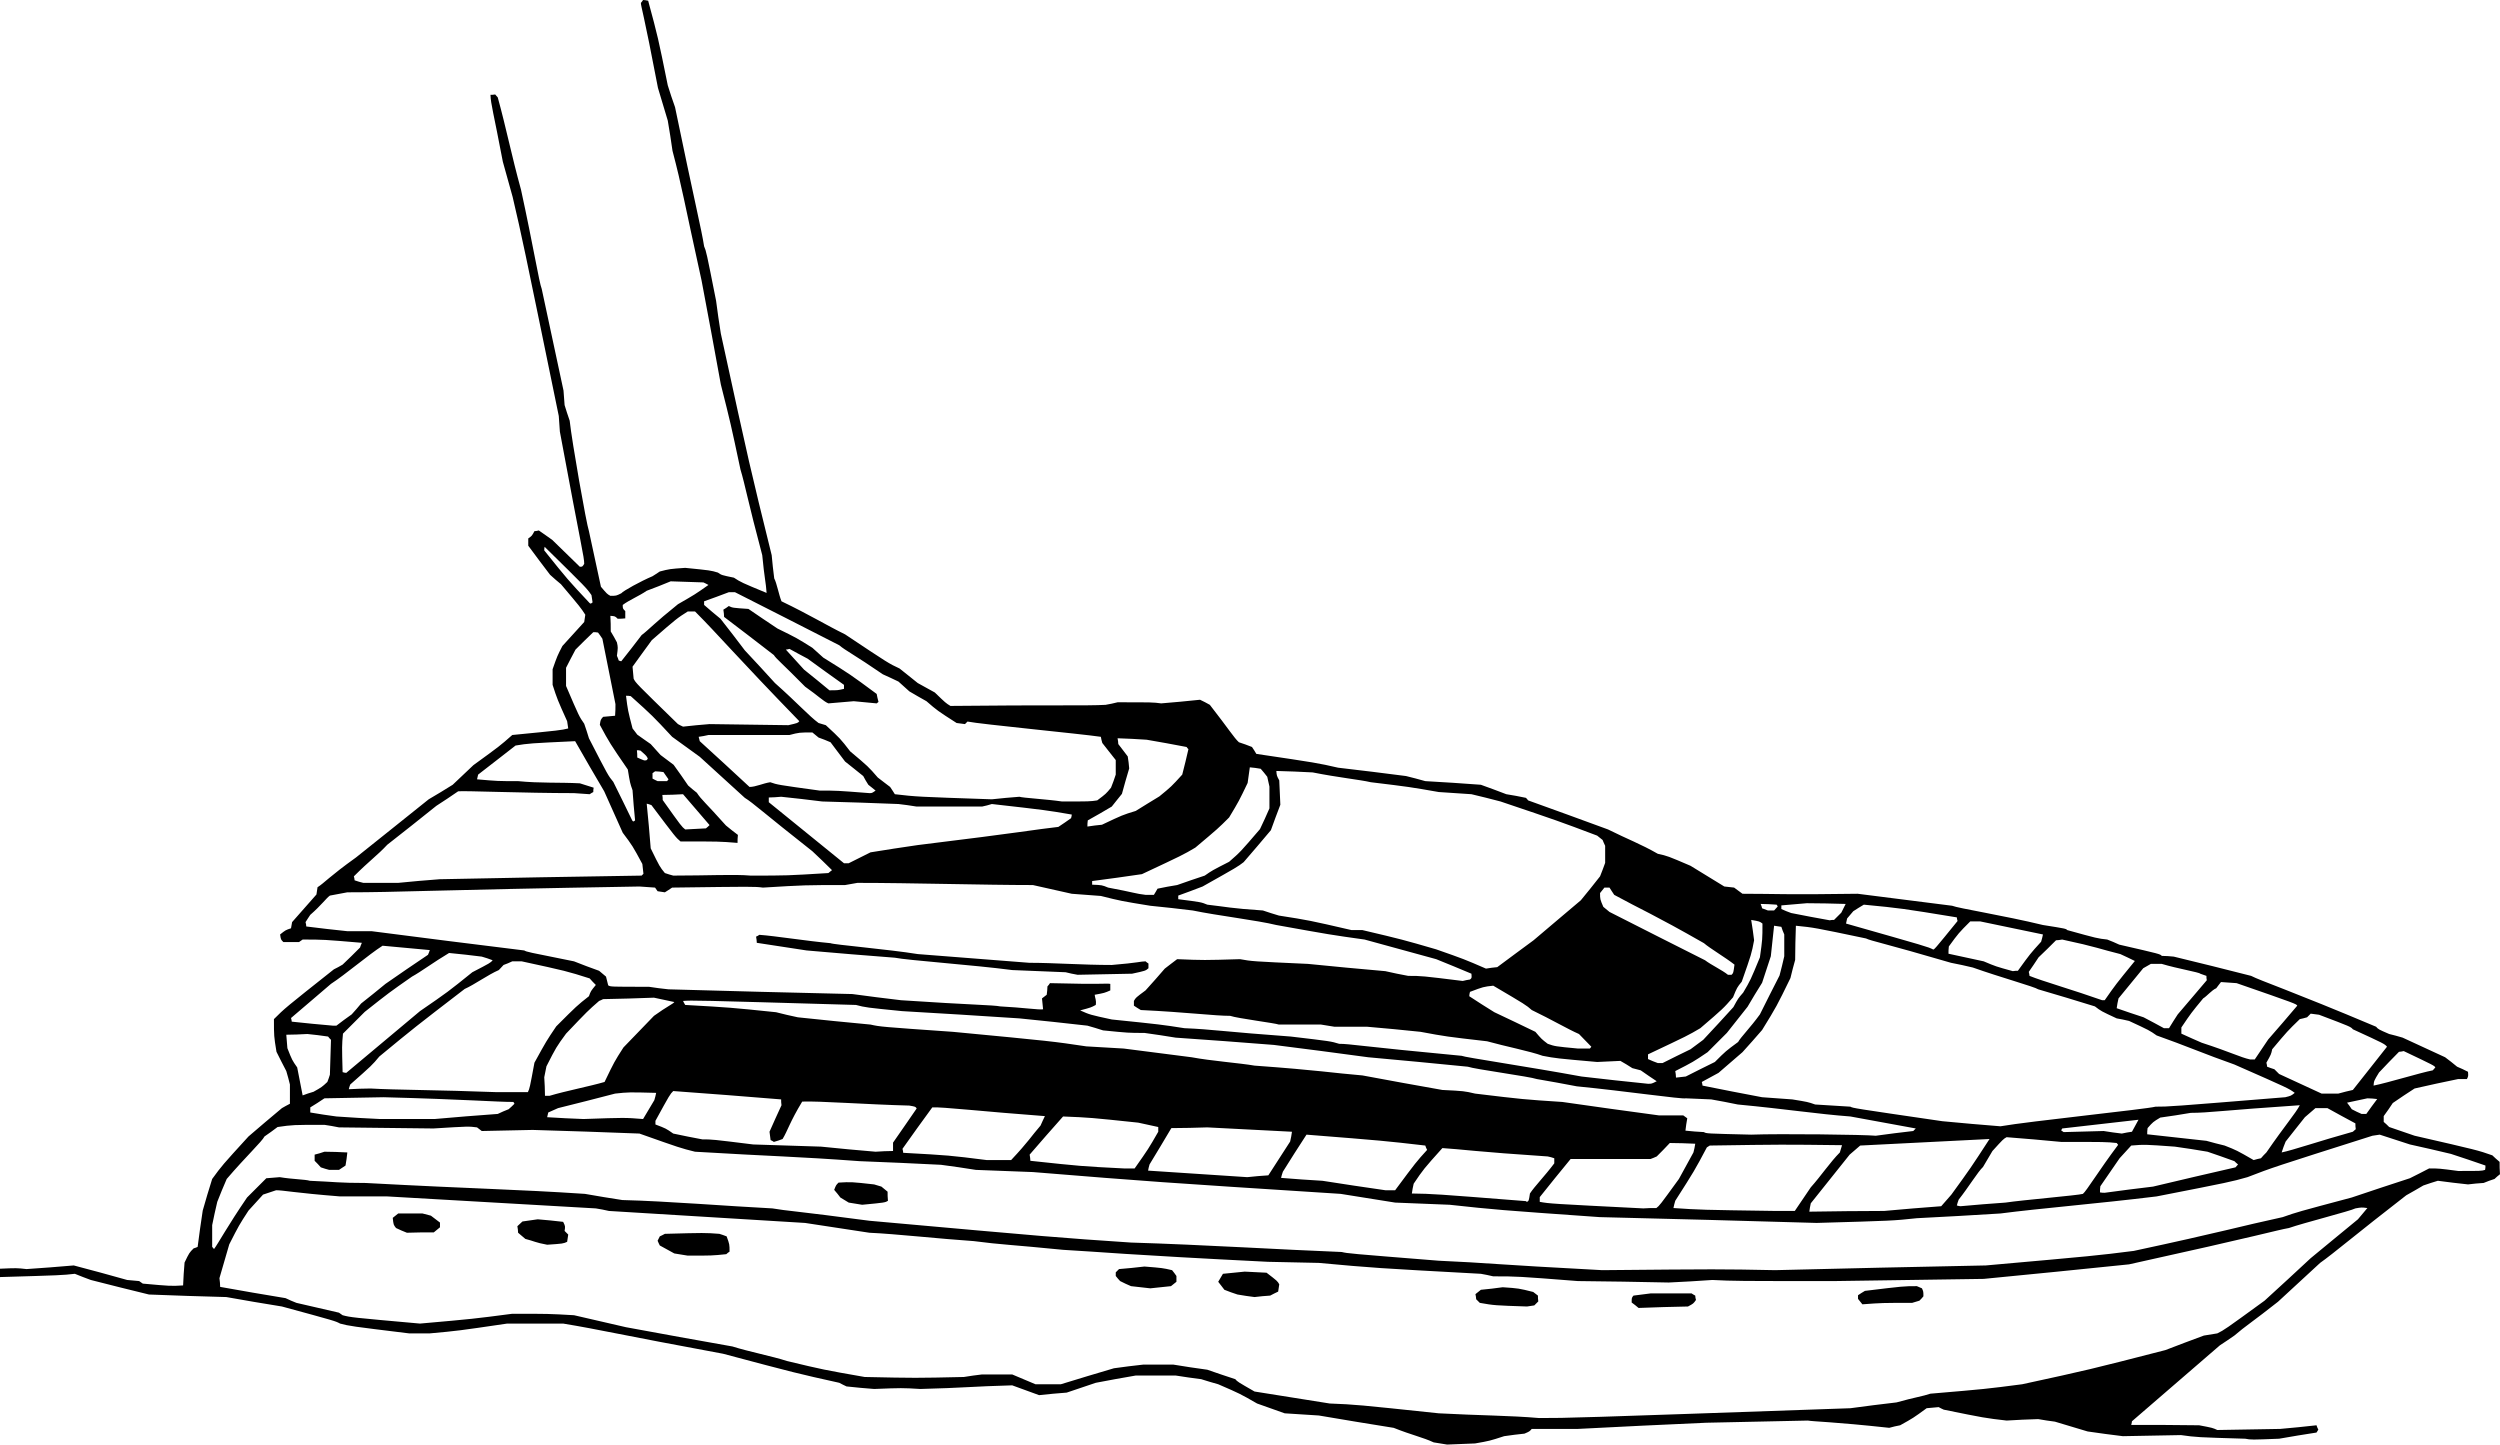 <?xml version="1.0" encoding="utf-8"?>
<!-- Generator: Adobe Illustrator 21.1.0, SVG Export Plug-In . SVG Version: 6.00 Build 0)  -->
<svg version="1.1" id="Mo" xmlns="http://www.w3.org/2000/svg" xmlns:xlink="http://www.w3.org/1999/xlink" x="0px" y="0px"
	 viewBox="0 0 495.432 286.272" enable-background="new 0 0 495.432 286.272" xml:space="preserve">
<g>
	<path fill-rule="evenodd" clip-rule="evenodd" d="M286.776,286.272c-0.864-0.144-1.728-0.288-2.664-0.432
		c-2.16-1.008-4.32-1.44-7.92-2.88c-4.896-0.792-9.864-1.584-14.832-2.448c-2.232-0.144-4.464-0.288-6.768-0.432
		c-1.8-0.648-3.6-1.296-5.472-1.944c-3.384-1.944-3.384-1.944-7.704-3.816c-1.08-0.288-2.232-0.648-3.384-1.008
		c-1.656-0.216-3.312-0.432-5.04-0.72c-2.592,0-5.256,0-7.92,0c-2.592,0.432-5.256,0.936-7.92,1.44
		c-1.872,0.648-3.816,1.296-5.76,1.944c-1.8,0.144-3.6,0.288-5.472,0.504c-1.728-0.648-3.528-1.296-5.328-1.944
		c-7.92,0.216-9.576,0.504-18.216,0.72c-3.6-0.216-3.6-0.216-9.144,0c-1.8-0.144-3.6-0.288-5.472-0.504
		c-0.432-0.216-0.936-0.432-1.44-0.72c-8.424-1.872-8.424-1.872-23.04-5.76c-20.664-3.816-24.264-4.752-31.68-5.976
		c-3.672,0-7.344,0-11.088,0c-9.792,1.44-9.792,1.44-15.336,1.944c-1.368,0-2.736,0-4.104,0c-11.736-1.44-11.736-1.44-13.68-1.944
		c-0.936-0.504-0.936-0.504-11.52-3.384c-3.672-0.576-7.344-1.224-11.016-1.872c-5.112-0.144-10.224-0.288-15.336-0.504
		c-3.816-0.936-7.632-1.872-11.52-2.88c-1.008-0.36-2.088-0.792-3.168-1.224C12.24,252.72,12.24,252.72,0,253.08
		c0-0.504,0-1.08,0-1.656c3.312-0.144,3.312-0.144,5.256,0.072c3.096-0.216,6.192-0.432,9.36-0.72
		c3.528,0.936,7.056,1.872,10.584,2.88c0.792,0.072,1.584,0.144,2.376,0.216c0.216,0.144,0.432,0.288,0.72,0.504
		c5.544,0.504,5.544,0.504,7.992,0.36c0.072-1.512,0.144-3.024,0.288-4.536c0.936-1.944,0.936-1.944,1.8-2.808
		c0.216-0.072,0.504-0.144,0.792-0.288c0.288-2.376,0.648-4.752,1.008-7.2c0.576-2.088,1.224-4.176,1.872-6.264
		c1.944-2.664,1.944-2.664,7.2-8.424c2.16-1.872,4.392-3.744,6.624-5.616c0.504-0.288,1.008-0.576,1.584-0.864
		c0-1.224,0-2.52,0-3.816c-0.216-0.864-0.432-1.728-0.72-2.664c-0.648-1.224-1.296-2.52-1.944-3.816
		c-0.504-3.096-0.504-3.096-0.504-6.48c2.16-2.16,2.16-2.16,11.88-9.864c0.576-0.288,1.152-0.576,1.728-0.936
		c1.152-1.08,2.304-2.232,3.456-3.384c0.072-0.288,0.216-0.576,0.36-0.936c-7.632-0.648-7.632-0.648-11.736-0.648
		c-0.216,0.144-0.432,0.288-0.72,0.504c-1.008,0-2.016,0-3.096,0c-0.504-0.504-0.504-0.504-0.648-1.512
		c1.08-0.864,1.08-0.864,2.16-1.224c0.072-0.36,0.144-0.792,0.216-1.224c1.584-1.8,3.168-3.6,4.824-5.472
		c0.072-0.432,0.144-0.936,0.216-1.44c1.368-0.864,2.304-2.088,7.632-5.904c4.752-3.816,9.576-7.632,14.4-11.52
		c1.584-0.936,3.168-1.872,4.752-2.88c1.368-1.296,2.736-2.592,4.104-3.888c5.256-3.816,5.256-3.816,7.704-5.976
		c9.576-0.936,9.576-0.936,11.088-1.296c-0.072-0.432-0.144-0.936-0.216-1.44c-1.944-4.32-1.944-4.32-2.88-7.2
		c0-1.008,0-2.016,0-3.096c0.936-2.664,0.936-2.664,1.944-4.608c1.44-1.584,2.88-3.168,4.32-4.752
		c0.072-0.432,0.144-0.936,0.216-1.44c-0.936-1.44-0.936-1.44-4.824-6.048c-0.72-0.576-1.44-1.224-2.16-1.872
		c-1.44-1.872-2.88-3.816-4.32-5.76c0-0.432,0-0.936,0-1.44c0.72-0.504,0.72-0.504,1.224-1.44c0.288,0,0.576-0.072,0.864-0.144
		c0.864,0.576,1.728,1.224,2.664,1.872c1.8,1.728,3.6,3.528,5.472,5.328c0.504,0,0.504,0,0.864-0.576
		c0-1.44-0.504-2.88-4.824-26.208c-0.072-1.008-0.144-2.016-0.216-3.096c-7.2-35.064-7.2-35.064-9.144-43.416
		c-0.648-2.304-1.296-4.608-1.944-6.984c-1.872-9.864-2.376-11.304-2.448-13.248c0.288,0,0.576,0,0.936-0.072
		c0.144,0.144,0.288,0.36,0.504,0.576c1.728,6.264,2.736,11.52,4.608,18.288c2.448,11.232,3.6,18.432,4.104,19.656
		c1.44,6.696,2.88,13.392,4.32,20.16c0.072,0.936,0.144,1.872,0.216,2.88c0.288,1.008,0.648,2.016,1.008,3.096
		c0.432,4.104,3.312,20.448,3.816,21.888c0.792,3.672,1.584,7.344,2.376,11.016c1.224,1.44,1.224,1.44,1.872,1.8
		c1.152,0,1.152,0,2.16-0.504c0.432-0.504,3.816-2.376,6.192-3.384c0.432-0.288,0.936-0.576,1.44-0.936
		c1.944-0.504,1.944-0.504,5.04-0.72c5.04,0.504,5.04,0.504,6.48,0.936c0.72,0.504,0.72,0.504,3.168,1.008
		c1.44,0.936,1.44,0.936,6.48,3.024c-0.144-2.16-0.432-2.88-0.864-7.488c-2.88-10.8-3.384-13.896-4.32-16.992
		c-1.944-9.144-1.944-9.144-3.888-16.848c-1.224-6.84-2.52-13.68-3.816-20.592c-3.6-16.344-3.816-18.288-5.76-25.704
		c-0.288-1.944-0.576-3.96-0.936-5.976c-0.648-2.16-1.296-4.32-1.944-6.48c-2.88-15.12-3.384-16.128-3.384-16.848
		c0.144-0.144,0.288-0.36,0.432-0.576c0.288,0,0.648,0.072,1.008,0.144c1.944,7.2,1.944,7.2,3.888,16.776
		c0.432,1.44,0.936,2.88,1.44,4.32c3.816,18.504,5.256,24.264,5.76,27.576c0.432,1.008,0.432,1.008,2.376,10.8
		c0.288,2.16,0.576,4.32,0.936,6.48c5.76,26.424,5.76,26.424,10.08,43.92c0.144,1.512,0.288,3.024,0.504,4.608
		c0.504,0.936,0.936,3.312,1.44,4.536c5.688,2.736,8.784,4.68,12.6,6.552c8.64,5.76,8.64,5.76,10.8,6.768
		c1.152,0.936,2.376,1.872,3.6,2.88c1.08,0.576,2.232,1.224,3.384,1.872c2.16,2.088,2.16,2.088,3.096,2.664
		c19.44-0.216,27.144,0,30.744-0.216c0.792-0.144,1.584-0.288,2.376-0.504c6.984,0,6.984,0,8.64,0.216
		c2.52-0.216,5.112-0.432,7.704-0.72c0.648,0.288,1.296,0.648,1.944,1.008c3.816,4.896,4.752,6.48,5.76,7.416
		c0.864,0.288,1.728,0.576,2.592,0.936c0.288,0.432,0.576,0.864,0.864,1.368c12.096,1.8,12.096,1.8,16.2,2.736
		c4.464,0.504,8.928,1.08,13.464,1.656c1.224,0.288,2.52,0.648,3.816,1.008c3.672,0.216,7.344,0.432,11.016,0.72
		c1.656,0.576,3.312,1.224,5.04,1.872c1.296,0.216,2.592,0.432,3.888,0.72c0.144,0.144,0.288,0.288,0.432,0.504
		c5.256,1.872,10.512,3.816,15.84,5.76c3.888,1.944,6.48,2.88,9.864,4.824c1.944,0.432,1.944,0.432,6.48,2.376
		c2.232,1.368,4.464,2.736,6.696,4.104c0.648,0.072,1.296,0.144,1.944,0.216c0.504,0.36,1.08,0.792,1.656,1.224
		c6.48,0,8.424,0.216,22.824,0c6.192,0.792,12.456,1.584,18.72,2.376c1.224,0.504,10.296,1.944,18,3.816
		c4.536,0.72,4.536,0.72,4.824,1.008c5.976,1.656,5.976,1.656,7.92,1.872c0.792,0.288,1.584,0.648,2.376,1.008
		c8.136,1.872,8.136,1.872,8.424,2.232c0.792,0,1.584,0.072,2.376,0.144c5.112,1.224,10.224,2.52,15.336,3.816
		c1.944,1.008,7.704,2.88,24.768,10.08c0.432,0.504,0.432,0.504,2.592,1.44c0.864,0.216,1.728,0.432,2.664,0.72
		c2.808,1.296,5.616,2.592,8.424,3.888c0.792,0.576,1.584,1.224,2.376,1.872c0.72,0.288,1.44,0.648,2.16,1.008
		c0.072,0.864,0.072,0.864-0.216,1.44c-0.576,0-1.152,0-1.728,0c-2.88,0.576-5.76,1.224-8.64,1.872
		c-1.44,0.936-2.88,1.872-4.32,2.88c-0.576,0.864-1.152,1.728-1.8,2.592c0,0.36,0,0.72,0,1.152c0.36,0.288,0.72,0.648,1.08,1.008
		c1.656,0.576,3.312,1.152,5.04,1.728c12.528,2.88,12.528,2.88,15.408,3.888c0.432,0.432,0.936,0.864,1.44,1.296
		c0,0.792,0,1.584,0.072,2.448c-0.36,0.288-0.72,0.576-1.08,0.936c-0.72,0.216-1.44,0.504-2.16,0.792
		c-1.008,0.072-2.016,0.144-3.096,0.288c-1.944-0.216-3.96-0.432-5.976-0.72c-0.936,0.288-1.872,0.576-2.88,0.936
		c-1.08,0.648-2.232,1.296-3.384,1.944c-9.864,7.632-14.4,11.52-17.064,13.392c-2.736,2.52-5.544,5.112-8.352,7.704
		c-4.824,3.816-6.48,4.824-8.64,6.696c-0.936,0.648-1.872,1.296-2.88,1.944c-5.76,4.968-11.592,10.008-17.424,15.048
		c0,0.216-0.072,0.432-0.144,0.72c4.464,0,8.928,0,13.464,0.072c2.664,0.504,2.664,0.504,3.6,0.936
		c4.104-0.072,8.28-0.144,12.456-0.216c2.376-0.216,4.752-0.432,7.2-0.72c0.072,0.288,0.216,0.576,0.36,0.864
		c-0.072,0.144-0.216,0.36-0.36,0.576c-2.448,0.36-4.896,0.792-7.416,1.224c-5.544,0.216-5.544,0.216-6.696,0
		c-9.648-0.288-9.648-0.288-12.744-0.72c-3.816,0.072-7.632,0.144-11.52,0.216c-2.304-0.288-4.608-0.576-6.984-0.936
		c-2.16-0.648-4.32-1.296-6.48-1.944c-1.08-0.144-2.16-0.288-3.312-0.504c-2.088,0.072-4.176,0.144-6.264,0.288
		c-4.32-0.504-4.32-0.504-12.456-2.16c-0.288-0.144-0.648-0.288-1.008-0.504c-0.792,0.072-1.584,0.144-2.376,0.216
		c-2.664,1.944-2.664,1.944-5.256,3.384c-0.72,0.144-1.44,0.288-2.16,0.504c-11.304-1.224-14.904-1.224-16.128-1.44
		c-6.696,0.144-13.392,0.288-20.16,0.432c-8.424,0.36-16.92,0.792-25.416,1.224c-3.024,0-6.048,0-9.144,0
		c-0.432,0.504-0.432,0.504-1.44,0.936c-1.296,0.144-2.664,0.288-4.032,0.504c-2.88,0.936-2.88,0.936-5.76,1.44
		C290.52,286.128,288.648,286.2,286.776,286.272L286.776,286.272z M304.992,281.016c-5.76-0.504-11.952-0.504-19.872-0.936
		c-16.344-1.728-16.344-1.728-21.6-1.944c-4.968-0.792-9.936-1.584-14.904-2.376c-3.384-1.944-3.384-1.944-3.816-2.448
		c-1.8-0.576-3.672-1.224-5.544-1.872c-2.232-0.288-4.464-0.648-6.696-1.008c-2.016,0-4.032,0-6.048,0
		c-1.872,0.216-3.816,0.432-5.76,0.72c-3.456,1.008-6.984,2.088-10.512,3.168c-1.656,0-3.312,0-5.04,0
		c-1.512-0.648-3.024-1.296-4.608-1.944c-1.944,0-3.96,0-5.976,0c-1.152,0.144-2.376,0.288-3.6,0.504
		c-9.576,0.216-9.576,0.216-19.656,0c-8.208-1.44-8.208-1.44-15.408-3.168c-2.88-0.936-7.632-1.872-10.8-2.88
		c-6.984-1.224-14.04-2.52-21.096-3.816c-3.384-0.792-6.84-1.584-10.296-2.376c-5.04-0.288-5.04-0.288-12.24-0.288
		c-7.704,1.008-7.704,1.008-18.288,1.944c-13.68-1.224-13.68-1.224-15.336-1.656c-0.216-0.144-0.432-0.288-0.72-0.504
		c-2.808-0.648-5.616-1.296-8.424-1.944c-0.72-0.288-1.44-0.576-2.16-0.936c-4.32-0.72-8.64-1.44-12.96-2.232
		c0-0.576-0.072-1.152-0.144-1.728c0.648-2.232,1.296-4.464,1.944-6.696c1.944-3.816,1.944-3.816,3.816-6.696
		c0.936-1.008,1.872-2.088,2.88-3.168c0.864-0.288,1.728-0.576,2.592-0.864c1.44,0,3.6,0.504,12.672,1.224c3.096,0,6.192,0,9.36,0
		c13.752,0.792,27.504,1.584,41.328,2.376c0.864,0.144,1.728,0.288,2.592,0.504c12.96,0.792,25.92,1.584,38.88,2.376
		c4.248,0.648,8.496,1.296,12.744,1.944c5.04,0.216,14.184,1.224,20.664,1.656c5.472,0.72,7.632,0.72,17.712,1.728
		c7.704,0.432,11.808,0.936,40.608,2.376c3.312,0.072,6.696,0.144,10.08,0.216c11.016,1.008,11.016,1.008,32.112,2.16
		c0.792,0.144,1.584,0.288,2.448,0.504c4.752,0,4.752,0,16.776,0.936c5.976,0.072,11.952,0.144,18,0.288
		c2.88-0.144,5.76-0.288,8.64-0.504c4.536,0.216,4.536,0.216,24.264,0.216c9.792-0.144,19.656-0.288,29.52-0.432
		c9.576-0.936,19.152-1.872,28.8-2.88c26.136-5.76,29.232-6.768,31.68-7.2c2.88-1.008,12.24-3.384,13.176-3.888
		c1.224-0.216,1.224-0.216,2.376-0.072c-0.576,0.72-1.224,1.44-1.872,2.232c-3.096,2.52-6.192,5.112-9.36,7.704
		c-3.024,2.808-6.048,5.616-9.144,8.424c-7.92,5.76-7.92,5.76-9.36,6.48c-0.864,0.144-1.728,0.288-2.664,0.432
		c-2.52,0.936-5.04,1.872-7.632,2.88C414,271.44,414,271.44,400.752,274.32c-7.2,0.936-7.2,0.936-18.216,1.872
		c-1.44,0.504-3.096,0.72-6.696,1.728c-3.024,0.36-6.048,0.72-9.144,1.152C311.04,281.016,311.04,281.016,304.992,281.016
		L304.992,281.016z M324.72,259.2c-0.432-0.36-0.864-0.72-1.368-1.08c0-0.936,0-0.936,0.36-1.368
		c1.08-0.144,2.232-0.288,3.384-0.432c2.664,0,5.4,0,8.136,0c0.216,0.144,0.432,0.288,0.72,0.432c0,0.288,0.072,0.576,0.144,0.864
		c-0.504,0.72-0.504,0.72-1.584,1.296C331.272,258.984,328.032,259.056,324.72,259.2L324.72,259.2z M302.616,258.912
		c-6.48-0.216-6.48-0.216-9.36-0.72c-0.216-0.216-0.432-0.432-0.72-0.72c0-0.288-0.072-0.648-0.144-1.008
		c0.36-0.288,0.72-0.576,1.08-0.864c1.44-0.144,2.88-0.288,4.32-0.504c3.168,0.216,3.168,0.216,6.048,0.936
		c0.288,0.216,0.576,0.432,0.936,0.72c0,0.36,0,0.72,0.072,1.152c-0.216,0.216-0.504,0.504-0.792,0.792
		C303.624,258.768,303.12,258.84,302.616,258.912L302.616,258.912z M369.072,258.48c-0.288-0.36-0.576-0.72-0.864-1.08
		c0-0.216,0-0.432,0-0.72c0.432-0.288,0.864-0.576,1.368-0.864c7.704-0.936,7.704-0.936,10.296-0.936
		c0.288,0.144,0.648,0.288,1.008,0.432c0.288,0.648,0.288,0.648,0.288,1.584c-0.216,0.288-0.504,0.576-0.792,0.864
		c-0.432,0.144-0.936,0.288-1.44,0.432C372.96,258.192,372.96,258.192,369.072,258.48L369.072,258.48z M248.616,257.04
		c-1.08-0.144-2.232-0.288-3.384-0.504c-0.864-0.288-1.728-0.576-2.592-0.936c-0.36-0.504-0.792-1.008-1.224-1.584
		c0.288-0.504,0.576-1.008,0.936-1.584c1.44-0.144,2.88-0.288,4.32-0.432c1.44,0.072,2.88,0.144,4.32,0.216
		c2.16,1.656,2.16,1.656,2.52,2.304c-0.072,0.432-0.144,0.936-0.216,1.44c-0.504,0.216-1.008,0.504-1.584,0.792
		C250.704,256.824,249.696,256.896,248.616,257.04L248.616,257.04z M227.952,255.312c-1.224-0.144-2.52-0.288-3.816-0.432
		c-0.72-0.288-1.44-0.648-2.16-1.008c-0.288-0.288-0.576-0.648-0.864-1.008c0-0.216,0-0.432,0-0.72
		c0.216-0.216,0.432-0.432,0.648-0.648c1.656-0.144,3.312-0.288,5.04-0.504c3.6,0.288,3.6,0.288,5.472,0.72
		c0.288,0.36,0.576,0.72,0.864,1.152c0,0.36,0,0.72,0,1.152c-0.36,0.288-0.72,0.576-1.08,0.864
		C230.688,255.024,229.32,255.168,227.952,255.312L227.952,255.312z M317.52,251.712c-21.888-1.152-22.608-1.44-32.4-1.872
		c-18-1.44-18-1.44-19.224-1.728c-11.304-0.432-27.36-1.44-41.76-1.872c-14.904-1.008-14.904-1.008-51.84-4.32
		c-14.616-1.944-16.344-1.944-19.224-2.448c-8.64-0.432-20.88-1.44-29.736-1.656c-2.448-0.36-4.896-0.792-7.416-1.224
		c-14.184-0.936-20.664-0.936-43.488-2.16c-5.256,0-5.976-0.216-11.016-0.432c-0.936-0.288-3.384-0.288-5.976-0.72
		c-0.864,0.072-1.728,0.144-2.664,0.216c-1.224,1.224-2.52,2.52-3.816,3.816c-3.888,5.688-5.688,9.072-6.552,10.224
		c-0.072-0.144-0.216-0.288-0.36-0.432c0-1.44,0-2.88,0-4.32c0.288-1.512,0.648-3.024,1.008-4.608
		c0.576-1.512,1.224-3.024,1.872-4.536c3.888-4.536,6.984-7.416,7.488-8.424c0.864-0.576,1.728-1.224,2.592-1.872
		c3.024-0.432,3.024-0.432,9.288-0.432c0.936,0.144,1.872,0.288,2.88,0.504c6.192,0.072,12.456,0.144,18.72,0.216
		c6.984-0.432,6.984-0.432,8.64-0.216c0.288,0.216,0.576,0.432,0.936,0.72c3.312-0.072,6.696-0.144,10.08-0.216
		c7.056,0.216,14.112,0.432,21.168,0.72c8.136,2.88,8.136,2.88,11.016,3.6c15.624,0.936,19.944,0.936,32.616,1.872
		c5.328,0.216,10.728,0.432,16.128,0.72c2.304,0.288,4.608,0.648,6.912,1.008c3.744,0.144,7.488,0.288,11.304,0.432
		c23.976,1.944,23.976,1.944,60.984,4.32c3.6,0.576,7.2,1.152,10.8,1.728c3.6,0.144,7.2,0.288,10.8,0.432
		c9.36,1.008,9.36,1.008,29.736,2.448c14.328,0.36,28.656,0.72,42.984,1.152c15.12-0.432,15.12-0.432,19.872-0.936
		c5.472-0.288,11.016-0.576,16.56-0.936c7.704-1.008,19.224-1.944,30.96-3.384c14.688-2.88,14.688-2.88,18-3.816
		c5.04-1.944,5.04-1.944,24.768-8.208c0.432-0.072,0.936-0.144,1.44-0.216c1.944,0.648,3.96,1.296,5.976,1.944
		c2.664,0.576,5.4,1.224,8.136,1.872c2.232,0.72,4.536,1.512,6.84,2.304c0,0.288,0,0.576-0.072,0.864
		c-0.72,0.216-0.72,0.216-5.328,0.216c-3.816-0.504-3.816-0.504-5.76-0.504c-1.224,0.648-2.52,1.296-3.816,1.944
		c-3.816,1.224-7.632,2.52-11.52,3.816c-10.8,2.88-10.8,2.88-13.68,3.888c-8.64,1.872-11.736,2.88-29.52,6.696
		c-7.416,0.936-7.416,0.936-29.304,2.88c-13.896,0.288-27.792,0.576-41.76,0.936C340.776,251.496,340.776,251.496,317.52,251.712
		L317.52,251.712z M136.296,248.832c-0.864-0.144-1.728-0.288-2.664-0.432c-0.936-0.504-1.872-1.008-2.88-1.584
		c-0.144-0.288-0.288-0.576-0.432-0.936c0.144-0.288,0.288-0.576,0.432-0.864c0.288-0.144,0.648-0.288,1.008-0.504
		c7.92-0.216,7.92-0.216,10.8,0c0.432,0.144,0.936,0.288,1.44,0.504c0.576,1.584,0.576,1.584,0.576,3.024
		c-0.216,0.144-0.432,0.288-0.648,0.504C141.12,248.832,141.12,248.832,136.296,248.832L136.296,248.832z M108.432,246.672
		c-2.376-0.432-2.592-0.72-4.32-1.152c-0.432-0.36-0.936-0.792-1.44-1.224c0-0.432-0.072-0.864-0.144-1.296
		c0.288-0.288,0.648-0.576,1.008-0.936c1.008-0.144,2.016-0.288,3.024-0.432c1.656,0.144,3.312,0.288,5.04,0.504
		c0.432,0.864,0.432,0.864,0.288,1.8c0.216,0.216,0.432,0.432,0.72,0.72c-0.072,0.432-0.144,0.936-0.216,1.44
		C111.6,246.456,111.6,246.456,108.432,246.672L108.432,246.672z M80.64,244.296c-0.72-0.288-1.44-0.576-2.16-0.936
		c-0.504-0.648-0.504-0.648-0.648-2.016c0.36-0.288,0.72-0.576,1.08-0.864c1.584,0,3.168,0,4.824,0
		c0.504,0.144,1.08,0.288,1.656,0.432c0.576,0.432,1.152,0.864,1.8,1.368c0,0.288,0,0.576,0,0.936
		c-0.36,0.288-0.792,0.648-1.224,1.008C84.24,244.224,82.44,244.224,80.64,244.296L80.64,244.296z M351.792,239.976
		c-14.832-0.216-14.832-0.216-20.16-0.576c0.072-0.432,0.216-0.936,0.36-1.44c3.816-5.976,3.816-5.976,6.264-10.584
		c0.144-0.072,0.36-0.216,0.576-0.36c14.4-0.216,14.4-0.216,26.208-0.072c-0.144,0.432-0.288,0.936-0.432,1.44
		c-1.872,1.872-3.816,4.752-5.76,6.912c-1.008,1.512-2.088,3.096-3.168,4.68C354.384,239.976,353.088,239.976,351.792,239.976
		L351.792,239.976z M358.56,240.12c0.072-0.504,0.144-1.08,0.288-1.656c2.52-3.168,5.112-6.408,7.704-9.648
		c0.648-0.576,1.368-1.152,2.088-1.8c8.496-0.432,17.064-0.864,25.632-1.296c-3.744,5.76-3.744,5.76-7.56,11.016
		c-0.648,0.72-1.296,1.512-2.016,2.304c-3.744,0.288-7.488,0.576-11.304,0.936C368.496,239.976,363.528,240.048,358.56,240.12
		L358.56,240.12z M325.656,239.472c-18.504-0.936-18.504-0.936-20.52-1.296c0-0.288,0-0.576,0-0.936
		c2.016-2.52,4.032-5.04,6.12-7.56c5.256,0,10.512,0,15.84,0c0.36-0.144,0.792-0.288,1.224-0.504
		c0.864-0.864,1.728-1.728,2.592-2.664c1.656,0,3.312,0.072,5.04,0.144c-0.072,0.576-0.216,1.152-0.36,1.728
		c-0.936,1.728-1.872,3.456-2.88,5.256c-3.816,5.256-3.816,5.256-4.464,5.76C327.384,239.4,326.52,239.4,325.656,239.472
		L325.656,239.472z M388.512,239.04c-0.216,0-0.432-0.072-0.72-0.144c0.072-0.36,0.216-0.72,0.36-1.152
		c1.944-2.448,3.816-5.544,4.824-6.48c0.576-1.008,1.224-2.088,1.872-3.168c2.16-2.376,2.16-2.376,2.808-2.736
		c3.6,0.288,7.2,0.576,10.8,0.936c8.856,0,8.856,0,11.016,0.216c0.072,0.072,0.144,0.216,0.288,0.36
		c-3.888,5.184-6.264,9.144-6.984,9.72c-0.936,0.288-12.024,1.224-15.336,1.728C394.488,238.536,391.536,238.752,388.512,239.04
		L388.512,239.04z M170.856,238.752c-0.864-0.144-1.728-0.288-2.664-0.432c-0.504-0.288-1.08-0.648-1.656-1.008
		c-0.36-0.504-0.792-1.008-1.224-1.512c0.36-0.936,0.36-0.936,0.864-1.44c2.52-0.144,2.52-0.144,7.056,0.36
		c0.432,0.144,0.936,0.288,1.44,0.432c0.36,0.288,0.792,0.648,1.224,1.008c0,0.576,0,1.152,0.072,1.8
		C175.392,238.32,175.392,238.32,170.856,238.752L170.856,238.752z M302.4,238.032c-18.288-1.44-18.288-1.44-22.608-1.512
		c0.072-0.648,0.216-1.296,0.36-1.944c1.944-2.88,1.944-2.88,5.688-7.056c3.6,0.216,6.696,0.72,20.88,1.656
		c0.432,0.072,0.864,0.216,1.296,0.36c0,0.288,0,0.648,0,1.008c-1.944,2.592-3.888,4.536-4.824,5.976
		c-0.216,1.44-0.216,1.44-0.576,1.656C302.544,238.176,302.472,238.104,302.4,238.032L302.4,238.032z M417.096,236.376
		c-0.288,0-0.576,0-0.936-0.072c0-0.36,0-0.792,0.072-1.224c1.224-1.8,2.52-3.672,3.816-5.544
		c0.72-0.792,1.512-1.656,2.304-2.52c2.664-0.216,2.664-0.216,8.64,0.216c2.16,0.288,4.32,0.648,6.48,1.008
		c1.728,0.576,3.528,1.224,5.328,1.872c0.216,0.216,0.432,0.432,0.72,0.648c-0.144,0.144-0.288,0.36-0.504,0.576
		c-5.4,1.224-10.872,2.52-16.344,3.816C423.504,235.512,420.336,235.944,417.096,236.376L417.096,236.376z M274.536,235.872
		c-4.104-0.576-8.28-1.224-12.456-1.872c-2.736-0.144-5.472-0.36-8.208-0.576c0.072-0.36,0.216-0.792,0.36-1.224
		c1.512-2.448,3.096-4.896,4.68-7.344c15.408,1.224,15.408,1.224,23.544,2.16c0.072,0.288,0.216,0.576,0.36,0.864
		c-2.16,2.376-2.16,2.376-6.336,7.992C275.832,235.872,275.184,235.872,274.536,235.872L274.536,235.872z M247.176,233.28
		c-6.552-0.432-13.104-0.864-19.656-1.296c0.072-0.36,0.144-0.792,0.288-1.224c1.44-2.376,2.88-4.752,4.32-7.2
		c2.376,0,4.752-0.072,7.128-0.144c5.544,0.288,11.16,0.576,16.776,0.864c-0.072,0.648-0.216,1.296-0.36,1.944
		c-1.44,2.232-2.88,4.464-4.32,6.696C249.984,232.992,248.616,233.136,247.176,233.28L247.176,233.28z M65.232,231.84
		c-0.504-0.144-1.08-0.288-1.656-0.504c-0.36-0.432-0.792-0.864-1.224-1.296c0-0.36,0-0.792,0-1.224
		c0.648-0.144,1.296-0.36,1.944-0.576c1.512,0,3.024,0.072,4.536,0.144c-0.072,0.864-0.216,1.728-0.36,2.592
		c-0.432,0.288-0.864,0.576-1.296,0.864C66.528,231.84,65.88,231.84,65.232,231.84L65.232,231.84z M222.696,231.552
		c-8.424-0.432-8.424-0.432-18.504-1.512c0-0.36-0.072-0.792-0.144-1.224c2.16-2.52,4.392-5.04,6.624-7.56
		c5.328,0.216,5.328,0.216,14.904,1.224c1.296,0.288,2.592,0.576,3.96,0.864c0,0.288,0,0.576,0,0.936
		c-1.944,3.384-1.944,3.384-4.68,7.272C224.136,231.552,223.416,231.552,222.696,231.552L222.696,231.552z M195.552,229.896
		c-7.416-0.936-7.416-0.936-16.56-1.44c0-0.216-0.072-0.504-0.144-0.792c1.944-2.736,3.888-5.472,5.904-8.208
		c1.728-0.144,10.584,0.864,22.32,1.728c-0.288,0.576-0.576,1.224-0.864,1.872c-1.872,2.16-2.376,3.168-5.832,6.84
		C198.792,229.896,197.208,229.896,195.552,229.896L195.552,229.896z M446.616,229.896c-3.384-1.944-3.384-1.944-5.76-2.88
		c-1.152-0.288-2.376-0.576-3.6-0.936c-3.888-0.432-7.776-0.864-11.736-1.296c0-0.36,0-0.792,0.072-1.224
		c1.08-1.224,1.08-1.224,2.52-2.088c2.016-0.288,4.032-0.576,6.048-0.936c3.6,0,6.48-0.504,21.6-1.512
		c-0.864,1.656-2.808,3.816-6.624,9.36c-0.36,0.36-0.72,0.72-1.08,1.152C447.624,229.608,447.12,229.752,446.616,229.896
		L446.616,229.896z M173.52,228.24c-3.6-0.288-7.2-0.648-10.8-1.008c-4.464-0.144-8.928-0.288-13.464-0.432
		c-8.136-1.008-8.136-1.008-10.08-1.008c-1.872-0.36-3.816-0.72-5.76-1.152c-1.44-1.008-1.44-1.008-3.528-1.8
		c0-0.216,0-0.432,0-0.72c2.88-5.256,2.88-5.256,3.528-5.904c7.128,0.504,14.256,1.08,21.384,1.656c0,0.36,0,0.72,0.072,1.152
		c-0.792,1.728-1.584,3.456-2.376,5.256c0.072,0.504,0.144,1.08,0.216,1.656c0.216,0.072,0.432,0.216,0.648,0.36
		c0.576-0.144,1.152-0.36,1.728-0.576c1.008-1.656,1.44-3.384,3.888-7.416c3.24-0.144,12.816,0.576,21.24,0.792
		c1.224,0.216,1.224,0.216,1.44,0.576c-1.512,2.232-3.096,4.464-4.68,6.768c0,0.504,0,1.08,0,1.656
		C175.824,228.096,174.672,228.168,173.52,228.24L173.52,228.24z M452.16,228.384c0.216-0.72,0.504-1.44,0.792-2.16
		c1.224-1.584,2.52-3.168,3.816-4.824c0.648-0.576,1.368-1.152,2.088-1.8c0.792,0,1.584,0,2.376,0
		c1.8,1.008,3.672,2.016,5.544,3.024c0,0.36,0,0.72,0.072,1.152c-0.144,0.144-0.36,0.288-0.576,0.504
		C459.792,226.08,454.32,227.952,452.16,228.384L452.16,228.384z M371.736,225.072c-2.16-0.216-18.936-0.432-24.696-0.216
		c-8.928-0.216-8.928-0.216-9.36-0.504c-1.224-0.072-2.448-0.144-3.672-0.288c0.072-0.792,0.216-1.584,0.36-2.448
		c-0.216-0.144-0.504-0.36-0.792-0.576c-1.584,0-3.168,0-4.824,0c-6.336-0.864-12.744-1.728-19.152-2.664
		c-7.704-0.504-7.704-0.504-17.28-1.656c-2.16-0.504-2.16-0.504-6.48-0.72c-5.256-0.936-10.512-1.872-15.84-2.88
		c-6.048-0.504-8.424-1.008-21.384-1.944c-2.88-0.504-8.64-0.936-12.456-1.656c-4.464-0.576-8.928-1.152-13.464-1.728
		c-2.448-0.144-4.896-0.288-7.416-0.432c-6.768-1.008-6.768-1.008-26.424-2.88c-14.4-1.008-14.4-1.008-16.344-1.44
		c-4.752-0.432-9.576-0.936-14.4-1.44c-1.44-0.288-2.88-0.648-4.32-1.008c-9.072-0.936-9.072-0.936-18-1.44
		c-0.144-0.216-0.288-0.504-0.432-0.792c1.872-0.144,1.872-0.144,34.272,0.792c1.944,0.504,1.944,0.504,9.144,1.224
		c7.704,0.432,15.48,0.936,23.256,1.44c4.464,0.432,8.928,0.936,13.464,1.44c1.008,0.288,2.016,0.576,3.096,0.936
		c5.04,0.504,5.04,0.504,8.208,0.504c2.016,0.288,4.104,0.576,6.192,0.936c6.48,0.432,12.96,0.936,19.44,1.44
		c6.192,0.792,12.456,1.584,18.72,2.448c6.552,0.576,13.104,1.224,19.728,1.872c1.44,0.504,12.24,1.944,13.68,2.448
		c2.592,0.432,5.256,0.936,7.92,1.44c9.576,0.936,20.88,2.592,21.6,2.376c1.656,0.072,3.312,0.144,5.04,0.216
		c1.728,0.288,3.456,0.648,5.256,1.008c9.864,0.936,15.624,1.872,22.32,2.376c4.32,0.792,8.64,1.584,12.96,2.376
		c-0.144,0.144-0.288,0.288-0.504,0.504C376.704,224.424,374.256,224.712,371.736,225.072L371.736,225.072z M420.48,224.64
		c-1.152-0.144-2.376-0.288-3.6-0.504c-2.592,0.072-5.256,0.144-7.92,0.216c-0.144-0.072-0.288-0.216-0.504-0.36
		c0.072-0.072,0.144-0.216,0.216-0.36c5.04-0.576,10.08-1.152,15.12-1.728c-0.432,0.792-0.864,1.584-1.296,2.376
		C421.848,224.352,421.2,224.496,420.48,224.64L420.48,224.64z M396.432,223.2c-3.816-0.288-7.632-0.648-11.52-1.008
		C367.2,219.6,367.2,219.6,366.696,219.312c-2.304-0.144-4.608-0.288-6.984-0.432c-1.44-0.504-1.44-0.504-4.536-1.008
		c-1.944-0.144-3.96-0.288-5.976-0.432c-3.888-0.72-7.848-1.512-11.808-2.304c0-0.216-0.072-0.432-0.144-0.72
		c1.08-0.576,2.16-1.152,3.312-1.8c1.584-1.368,3.168-2.736,4.752-4.104c1.296-1.44,2.592-2.88,3.888-4.392
		c2.88-4.68,2.88-4.68,5.616-10.296c0.288-1.152,0.576-2.376,0.936-3.6c0-2.232,0.072-4.464,0.144-6.768
		c3.6,0.36,3.6,0.36,13.896,2.52c1.008,0.504,3.6,0.936,16.848,4.824c1.44,0.288,2.88,0.576,4.32,0.936
		c5.472,1.944,12.24,3.816,12.96,4.32c3.744,1.08,7.488,2.232,11.232,3.384c1.224,0.936,1.224,0.936,4.32,2.376
		c0.792,0.144,1.584,0.288,2.448,0.504c4.032,1.872,4.032,1.872,5.472,2.88c5.328,1.872,9.864,3.816,15.408,5.76
		c10.8,4.752,10.8,4.752,11.952,5.616c-0.72,0.576-0.72,0.576-1.872,0.864c-23.04,1.872-23.04,1.872-25.704,1.872
		C425.232,219.816,402.192,222.192,396.432,223.2L396.432,223.2z M75.312,221.76c-2.88-0.144-5.76-0.288-8.64-0.504
		c-1.728-0.216-3.456-0.504-5.184-0.792c0-0.288,0-0.648,0-1.008c0.936-0.576,1.872-1.152,2.808-1.8
		c3.888-0.072,7.776-0.144,11.736-0.216c16.344,0.432,22.32,0.936,25.704,0.936c0.072,0.072,0.144,0.216,0.216,0.36
		c-0.36,0.36-0.72,0.72-1.152,1.08c-0.72,0.288-1.44,0.576-2.16,0.936c-4.176,0.288-8.352,0.648-12.528,1.008
		C82.512,221.76,78.912,221.76,75.312,221.76L75.312,221.76z M115.632,221.76c-2.376-0.072-4.752-0.216-7.2-0.36
		c0.072-0.288,0.144-0.576,0.216-0.936c0.648-0.288,1.296-0.576,1.944-0.864c3.744-0.936,7.488-1.872,11.304-2.88
		c2.664-0.288,2.664-0.288,8.136-0.144c-0.072,0.432-0.216,0.936-0.36,1.44c-0.72,1.224-1.44,2.448-2.232,3.744
		C123.84,221.472,123.84,221.472,115.632,221.76L115.632,221.76z M468,220.752c-0.648-0.288-1.296-0.576-1.944-0.936
		c-0.288-0.432-0.576-0.864-0.936-1.296c1.296-0.288,2.664-0.576,4.032-0.864c0.648,0,1.296,0.072,1.944,0.144
		c-0.72,0.936-1.44,1.944-2.16,2.952C468.648,220.752,468.36,220.752,468,220.752L468,220.752z M108,217.152
		c0-1.224-0.072-2.448-0.144-3.672c0.144-0.72,0.288-1.44,0.432-2.16c1.944-3.816,1.944-3.816,3.888-6.48
		c4.32-4.536,4.32-4.536,6.552-6.48c0.216-0.072,0.504-0.216,0.792-0.36c3.312-0.072,6.696-0.144,10.08-0.288
		c1.296,0.288,2.664,0.576,4.032,0.864c-0.216,0.36-1.44,0.864-4.032,2.736c-2.016,2.088-4.032,4.176-6.048,6.264
		c-1.8,2.808-1.8,2.808-3.744,6.84c-2.952,0.864-7.776,1.8-10.872,2.736C108.648,217.152,108.36,217.152,108,217.152L108,217.152z
		 M59.976,217.08c-0.36-1.8-0.72-3.672-1.08-5.544c-1.008-1.44-1.008-1.44-1.944-3.816c-0.072-0.864-0.144-1.728-0.216-2.664
		c1.368,0,2.736-0.072,4.176-0.144c1.368,0.144,2.736,0.288,4.104,0.504c0.144,0.216,0.36,0.432,0.576,0.648
		c-0.072,2.304-0.144,4.608-0.216,6.912c-0.144,0.432-0.288,0.936-0.504,1.44c-1.08,1.008-1.08,1.008-2.736,1.944
		C61.416,216.576,60.696,216.792,59.976,217.08L59.976,217.08z M460.08,216.72c-2.808-1.296-5.616-2.592-8.424-3.888
		c-0.288-0.288-0.576-0.576-0.936-0.936c-0.432-0.144-0.936-0.288-1.44-0.504c0-0.216-0.072-0.504-0.144-0.792
		c0.936-1.656,0.936-1.656,1.152-2.664c3.024-3.6,3.024-3.6,5.472-5.976c0.432-0.072,0.936-0.216,1.44-0.36
		c0.216-0.216,0.432-0.432,0.72-0.72c0.504,0.072,1.08,0.144,1.656,0.216c6.264,2.376,6.264,2.376,6.696,2.88
		c6.264,2.88,6.264,2.88,6.768,3.456c-2.232,2.808-4.464,5.688-6.768,8.568c-0.936,0.216-1.872,0.432-2.88,0.72
		C462.312,216.72,461.232,216.72,460.08,216.72L460.08,216.72z M98.352,216.432C87.336,216,78.192,216,73.44,215.712
		c-1.44,0-2.88,0.072-4.32,0.144c0.072-0.288,0.144-0.576,0.288-0.936c4.32-3.816,4.32-3.816,5.76-5.544
		c6.984-5.76,6.984-5.76,16.92-13.392c1.944-0.864,4.608-2.808,6.768-3.744c0.288-0.288,0.576-0.648,0.936-1.008
		c0.576-0.216,1.152-0.432,1.728-0.72c0.576,0,1.224,0,1.872,0c8.928,1.944,8.928,1.944,13.464,3.384
		c0.36,0.432,0.792,0.864,1.224,1.296c-1.008,1.224-1.008,1.224-1.368,2.232c-2.376,1.872-2.376,1.872-6.48,5.976
		c-1.944,2.88-1.944,2.88-4.32,7.2c-0.936,5.04-0.936,5.04-1.296,5.832C102.528,216.432,100.44,216.432,98.352,216.432
		L98.352,216.432z M470.376,215.136c0.072-0.936,0.072-0.936,1.08-2.592c1.296-1.368,2.592-2.736,3.96-4.104
		c0.288,0,0.576-0.072,0.936-0.144c6.048,2.88,6.048,2.88,6.264,3.24c-0.144,0.144-0.288,0.36-0.504,0.576
		C479.52,212.616,473.256,214.56,470.376,215.136L470.376,215.136z M326.592,214.776c-4.392-0.432-8.784-0.936-13.176-1.44
		c-10.584-1.944-23.256-3.816-23.76-4.104c-19.944-1.872-22.104-2.376-24.264-2.376c-1.656-0.504-1.656-0.504-9.576-1.44
		c-12.96-0.936-15.624-1.44-21.096-1.656c-4.608-0.72-4.608-0.72-14.4-1.728c-4.32-0.936-4.32-0.936-6.264-1.8
		c2.16-0.576,2.16-0.576,3.096-1.08c0.144-1.008-0.144-1.296-0.216-2.016c1.944-0.36,1.944-0.36,3.096-0.864
		c0-0.432,0-0.864,0-1.296c-0.936-0.144-1.44,0.144-11.952-0.144c-0.144,0.216-0.288,0.432-0.504,0.648
		c0,0.504-0.072,1.08-0.144,1.656c-0.288,0.216-0.576,0.432-0.936,0.72c0.072,0.72,0.144,1.44,0.216,2.16
		c-0.792,0.144-4.176-0.36-8.496-0.576c-1.44-0.288-5.76-0.288-19.656-1.224c-3.168-0.36-6.408-0.792-9.648-1.224
		c-12.096-0.288-24.264-0.576-36.432-0.936c-1.296-0.144-2.592-0.288-3.888-0.504c-7.632,0-7.632,0-8.064-0.288
		c-0.144-0.576-0.288-1.152-0.432-1.728c-0.432-0.36-0.864-0.72-1.368-1.152c-1.656-0.576-3.312-1.224-4.968-1.872
		c-9.36-1.872-9.36-1.872-9.864-2.16c-10.08-1.224-20.16-2.52-30.24-3.816c-1.584,0-3.168,0-4.824,0
		c-2.664-0.288-5.4-0.576-8.136-0.936c0-0.288-0.072-0.576-0.144-0.864c0.288-0.432,0.576-0.936,0.936-1.44
		c2.16-1.872,3.168-3.312,3.888-3.816c1.152-0.216,2.304-0.432,3.456-0.648c10.368,0,15.408-0.432,57.888-1.152
		c1.008,0.072,2.016,0.144,3.096,0.216c0.144,0.216,0.288,0.432,0.504,0.72c0.432,0.072,0.936,0.144,1.44,0.216
		c0.432-0.288,0.936-0.576,1.44-0.936c16.272-0.216,16.272-0.216,18,0c8.352-0.504,8.352-0.504,16.272-0.504
		c0.792-0.144,1.584-0.288,2.448-0.432c10.512,0,25.2,0.432,34.776,0.432c2.52,0.576,5.112,1.152,7.704,1.728
		c1.872,0.144,3.816,0.288,5.76,0.432c4.032,1.008,4.032,1.008,9.792,1.944c2.808,0.288,5.616,0.576,8.424,0.936
		c4.824,1.008,12.744,1.944,16.56,2.88c10.8,1.944,10.8,1.944,17.496,2.88c4.68,1.296,9.432,2.592,14.184,3.888
		c2.304,0.936,4.608,1.872,6.984,2.88c0.072,0.864,0.072,0.864-0.288,1.152c-0.432,0.072-0.936,0.144-1.44,0.288
		c-8.136-1.008-8.136-1.008-10.8-1.008c-1.512-0.288-3.024-0.576-4.536-0.936c-5.112-0.432-10.224-0.936-15.336-1.44
		c-11.088-0.504-11.088-0.504-13.464-0.936c-7.2,0.216-7.2,0.216-12.456,0c-0.792,0.576-1.584,1.224-2.448,1.872
		c-1.224,1.44-2.52,2.88-3.816,4.32c-1.944,1.44-1.944,1.44-2.304,2.088c0,0.288,0,0.576,0,0.936
		c0.432,0.288,0.864,0.576,1.368,0.864c9.072,0.432,14.616,1.152,17.712,1.152c1.44,0.504,8.928,1.44,9.648,1.728
		c2.736,0,5.544,0,8.352,0c0.864,0.144,1.728,0.288,2.664,0.432c2.16,0,4.32,0,6.48,0c3.528,0.288,7.056,0.648,10.584,1.008
		c5.04,0.936,5.04,0.936,13.176,1.872c3.6,1.008,8.424,1.944,11.016,2.88c2.664,0.504,2.664,0.504,10.8,1.224
		c1.512-0.072,3.024-0.144,4.608-0.216c0.792,0.432,1.584,0.936,2.376,1.44c0.504,0.144,1.08,0.288,1.656,0.432
		c1.008,0.72,2.088,1.44,3.168,2.16C327.312,214.776,327.312,214.776,326.592,214.776L326.592,214.776z M332.136,213.552
		c0-0.432-0.072-0.864-0.144-1.296c3.528-1.8,3.528-1.8,6.408-3.744c1.224-1.224,2.52-2.52,3.816-3.816
		c1.368-1.728,2.736-3.456,4.104-5.184c0.936-1.584,1.872-3.168,2.88-4.752c0.576-1.728,1.152-3.456,1.728-5.256
		c0.216-2.016,0.432-4.032,0.648-6.048c0.432,0.072,0.936,0.144,1.44,0.216c0.144,0.504,0.36,1.008,0.576,1.512
		c0,1.44,0,2.88,0,4.32c-0.288,1.224-0.576,2.52-0.936,3.816c-1.296,2.52-2.592,5.112-3.888,7.704
		c-1.872,2.592-3.816,4.536-4.32,5.472c-2.448,1.8-2.448,1.8-4.608,3.96c-1.872,0.936-3.816,1.872-5.76,2.88
		C333.432,213.408,332.784,213.48,332.136,213.552L332.136,213.552z M67.896,212.472c-0.144-5.256-0.144-5.256,0.072-7.632
		c1.44-1.44,2.88-2.88,4.32-4.32c4.824-3.816,4.824-3.816,9.36-6.984c1.728-0.936,4.32-2.88,7.344-4.68
		c2.16,0.216,4.32,0.432,6.48,0.72c0.72,0.216,1.44,0.432,2.16,0.72C97.2,190.8,97.2,190.8,93.6,192.672
		c-4.824,3.888-4.824,3.888-10.368,7.704c-4.824,4.032-9.72,8.136-14.616,12.24C68.4,212.616,68.184,212.544,67.896,212.472
		L67.896,212.472z M328.536,210.672c-0.648-0.216-1.296-0.504-1.944-0.792c0-0.288,0-0.576,0-0.936
		c7.92-3.744,7.92-3.744,10.368-5.184c4.536-3.888,4.536-3.888,6.48-6.12c0.792-1.944,0.792-1.944,1.728-3.096
		c1.944-5.544,1.944-5.544,2.448-8.208c-0.144-1.296-0.36-2.664-0.576-4.032c1.656,0.288,1.656,0.288,2.232,0.72
		c0,3.096,0,3.096-0.504,6.696c-1.872,4.536-1.872,4.536-3.312,6.984c-1.008,1.152-1.008,1.152-1.944,2.88
		c-1.944,2.16-3.96,4.32-5.976,6.48c-0.792,0.576-1.656,1.224-2.52,1.872c-1.8,0.864-3.672,1.8-5.544,2.736
		C329.184,210.672,328.896,210.672,328.536,210.672L328.536,210.672z M445.896,209.952c-1.944-0.432-3.816-1.44-9.576-3.312
		c-1.296-0.576-2.664-1.152-4.032-1.8c0-0.36,0-0.792,0-1.224c1.944-2.88,1.944-2.88,4.32-5.76c0.72-0.432,1.728-1.656,2.592-2.016
		c0.288-0.36,0.576-0.792,0.936-1.224c1.008,0.072,2.016,0.144,3.096,0.216c11.808,4.104,11.808,4.104,12.024,4.464
		c-1.872,2.232-3.816,4.464-5.76,6.696c-0.864,1.296-1.728,2.592-2.664,3.96C446.544,209.952,446.256,209.952,445.896,209.952
		L445.896,209.952z M312.696,207.792c-4.536-0.432-4.536-0.432-5.976-0.936c-1.224-0.936-1.224-0.936-2.448-2.376
		c-2.664-1.296-5.4-2.592-8.136-3.888c-1.656-1.008-3.312-2.088-4.968-3.168c0-0.288,0.072-0.576,0.144-0.864
		c2.664-1.008,2.664-1.008,4.608-1.224c6.48,3.816,6.48,3.816,7.632,4.824c3.888,1.872,7.2,3.816,9.36,4.752
		c0.792,0.792,1.584,1.656,2.448,2.52c-0.072,0.072-0.144,0.216-0.288,0.36C314.28,207.792,313.488,207.792,312.696,207.792
		L312.696,207.792z M428.832,203.76c-1.296-0.72-2.664-1.44-4.032-2.16c-1.728-0.576-3.528-1.152-5.328-1.8
		c0.072-0.648,0.216-1.296,0.36-1.944c1.584-1.944,3.24-3.96,4.896-5.976c0.504-0.288,1.008-0.576,1.512-0.864
		c0.72,0,1.44,0,2.16,0c3.096,0.936,7.416,1.656,7.632,1.944c0.36,0.144,0.792,0.288,1.224,0.432c0,0.288,0,0.576,0.072,0.864
		c-1.872,2.232-3.816,4.464-5.76,6.768c-0.576,0.864-1.152,1.8-1.728,2.736C429.552,203.76,429.192,203.76,428.832,203.76
		L428.832,203.76z M65.952,203.256c-2.664-0.216-5.4-0.504-8.136-0.792c0-0.216-0.072-0.432-0.144-0.72
		c2.592-2.232,5.256-4.464,7.92-6.768c2.88-1.872,7.416-5.76,10.224-7.56c3.096,0.288,6.192,0.576,9.36,0.864
		c-0.072,0.288-0.216,0.576-0.36,0.936c-2.808,1.872-5.616,3.816-8.424,5.76c-1.584,1.296-3.168,2.592-4.824,3.888
		c-0.576,0.72-1.224,1.44-1.872,2.16c-1.008,0.72-2.016,1.44-3.024,2.232C66.456,203.256,66.24,203.256,65.952,203.256
		L65.952,203.256z M416.592,198.216c-5.472-1.944-11.952-3.816-14.4-4.824c0-0.216-0.072-0.504-0.144-0.792
		c0.648-0.936,1.296-1.872,1.944-2.88c1.152-1.08,2.304-2.232,3.456-3.384c0.36,0,0.792-0.072,1.224-0.144
		c6.768,1.44,7.704,1.944,11.52,2.88c0.936,0.432,1.872,0.864,2.88,1.368c-3.816,4.68-3.816,4.68-5.976,7.776
		C416.952,198.216,416.808,198.216,416.592,198.216L416.592,198.216z M213.552,193.176c-0.792-0.144-1.584-0.288-2.376-0.504
		c-3.528-0.144-7.056-0.288-10.584-0.432c-7.632-1.008-20.88-1.944-23.256-2.448c-5.832-0.432-11.664-0.936-17.496-1.44
		c-3.24-0.504-6.552-1.008-9.864-1.512c0-0.36-0.072-0.792-0.144-1.224c0.216-0.072,0.432-0.216,0.648-0.36
		c3.096,0.216,9.36,1.224,14.112,1.656c0.504,0.288,11.52,1.224,17.28,2.16c7.344,0.576,14.688,1.152,22.104,1.728
		c4.824,0,10.584,0.432,16.344,0.432c5.256-0.432,5.76-0.72,6.696-0.72c0.144,0.144,0.36,0.288,0.576,0.432c0,0.288,0,0.576,0,0.936
		c-0.576,0.504-0.576,0.504-3.24,1.08C220.752,193.032,217.152,193.104,213.552,193.176L213.552,193.176z M342.432,193.176
		c-1.152-0.936-3.312-1.944-4.536-2.88c-6.264-3.168-12.6-6.336-18.936-9.576c-0.36-0.288-0.792-0.648-1.224-1.008
		c-0.648-1.512-0.648-1.512-0.648-2.736c0.288-0.36,0.576-0.72,0.864-1.08c0.288,0,0.648,0,1.008,0
		c0.288,0.432,0.576,0.936,0.936,1.44c5.256,2.88,7.704,3.816,17.784,9.576c1.152,1.008,4.32,2.88,6.048,4.248
		c-0.216,1.656-0.216,1.656-0.576,2.016C342.936,193.176,342.72,193.176,342.432,193.176L342.432,193.176z M398.88,192.456
		c-3.384-0.936-3.384-0.936-5.76-1.944c-2.304-0.504-4.608-1.008-6.984-1.512c0-0.432,0-0.936,0.072-1.44
		c1.944-2.664,1.944-2.664,4.248-4.968c0.648,0,1.296,0,1.944,0c4.104,0.864,8.28,1.728,12.456,2.592
		c-0.072,0.432-0.216,0.936-0.36,1.44c-2.16,2.376-2.16,2.376-4.608,5.76C399.6,192.384,399.24,192.384,398.88,192.456
		L398.88,192.456z M294.48,191.952c-4.32-1.872-4.32-1.872-9.864-3.816c-6.696-1.944-6.696-1.944-14.616-3.816
		c-0.72,0-1.44,0-2.16,0c-8.424-1.944-8.424-1.944-14.4-2.88c-1.008-0.288-2.088-0.648-3.168-1.008
		c-6.48-0.432-7.2-0.72-11.016-1.152c-1.224-0.504-1.224-0.504-5.76-1.08c0-0.216,0-0.432,0-0.72c1.584-0.576,3.168-1.152,4.824-1.8
		c6.912-3.888,6.912-3.888,8.136-4.824c1.8-2.088,3.6-4.176,5.4-6.336c0.576-1.656,1.224-3.312,1.872-5.04
		c-0.072-1.584-0.144-3.168-0.216-4.824c-0.504-0.936-0.504-0.936-0.576-1.872c2.376,0.072,4.752,0.144,7.2,0.288
		c5.04,1.008,9.36,1.44,11.52,1.944c7.704,0.936,7.704,0.936,13.464,1.944c2.16,0.144,4.32,0.288,6.48,0.432
		c1.872,0.432,3.816,0.936,5.76,1.44c11.52,3.888,11.52,3.888,19.152,6.768c0.36,0.288,0.72,0.576,1.08,0.864
		c0.144,0.36,0.288,0.72,0.504,1.152c0,1.08,0,2.232,0,3.384c-0.288,0.864-0.648,1.728-1.008,2.664
		c-1.224,1.584-2.52,3.168-3.816,4.752c-3.096,2.592-6.192,5.256-9.36,7.92c-2.376,1.728-4.752,3.528-7.2,5.328
		C295.992,191.736,295.272,191.808,294.48,191.952L294.48,191.952z M383.04,188.136c-1.008-0.504-1.008-0.504-17.208-5.112
		c0.072-0.288,0.144-0.648,0.216-1.008c0.36-0.432,0.792-0.936,1.224-1.44c0.648-0.432,1.368-0.864,2.088-1.296
		c7.416,0.72,7.416,0.72,18.432,2.52c0,0.216,0.072,0.432,0.144,0.72C383.256,188.28,383.256,188.28,383.04,188.136L383.04,188.136z
		 M362.592,182.376c-2.52-0.432-5.04-0.936-7.632-1.44c-0.648-0.216-1.296-0.504-1.944-0.792c0-0.216,0-0.432,0-0.72
		c1.656-0.144,3.312-0.288,5.04-0.432c2.52,0,5.112,0.072,7.704,0.144c-0.288,0.576-0.576,1.152-0.864,1.728
		c-0.432,0.432-0.936,0.936-1.44,1.44C363.168,182.304,362.88,182.304,362.592,182.376L362.592,182.376z M350.352,180.432
		c-0.36-0.144-0.72-0.288-1.152-0.432c-0.072-0.288-0.144-0.576-0.288-0.864c1.008,0,2.088,0.072,3.168,0.144
		c0.072,0.072,0.144,0.216,0.216,0.36c-0.216,0.216-0.432,0.504-0.72,0.792C351.216,180.432,350.784,180.432,350.352,180.432
		L350.352,180.432z M227.016,177.336c-1.944-0.216-2.376-0.504-7.416-1.44c-1.224-0.504-1.224-0.504-3.168-0.576
		c0-0.216,0-0.432,0-0.72c3.24-0.432,6.552-0.864,9.864-1.368c8.136-3.816,8.136-3.816,10.584-5.256
		c4.536-3.816,4.536-3.816,6.696-5.976c1.944-3.24,1.944-3.24,3.672-6.84c0.144-1.008,0.288-2.016,0.432-3.096
		c0.72,0.072,1.44,0.144,2.16,0.288c0.432,0.504,0.864,1.008,1.296,1.584c0.144,0.648,0.288,1.296,0.432,1.944c0,1.44,0,2.88,0,4.32
		c-0.576,1.368-1.224,2.736-1.872,4.104c-3.888,4.536-3.888,4.536-6.12,6.48c-3.384,1.728-3.384,1.728-4.824,2.736
		c-1.8,0.576-3.6,1.224-5.472,1.872c-1.296,0.216-2.592,0.432-3.888,0.72c-0.216,0.36-0.432,0.792-0.72,1.224
		C228.168,177.336,227.592,177.336,227.016,177.336L227.016,177.336z M72,174.96c-0.576-0.144-1.152-0.288-1.728-0.504
		c0-0.216-0.072-0.504-0.144-0.792c3.168-3.168,4.608-4.104,6.624-6.264c3.24-2.52,6.48-5.112,9.72-7.704
		c1.44-0.936,2.88-1.872,4.32-2.88c1.08-0.144,13.104,0.36,22.968,0.36c1.008,0.072,2.016,0.144,3.096,0.216
		c0.216-0.144,0.432-0.288,0.72-0.432c0-0.288,0-0.576,0.072-0.864c-0.864-0.288-1.8-0.576-2.736-0.864
		c-4.032-0.216-7.92,0-12.24-0.432c-4.032,0-4.032,0-8.136-0.36c0.072-0.288,0.144-0.576,0.216-0.936
		c2.448-1.872,4.896-3.816,7.416-5.76c2.664-0.432,2.664-0.432,11.808-0.864c1.872,3.312,3.816,6.624,5.76,9.936
		c1.224,2.736,2.448,5.472,3.672,8.208c1.944,2.592,1.944,2.592,3.888,6.192c0.072,0.648,0.144,1.296,0.216,1.944
		c-0.072,0.072-0.216,0.216-0.36,0.36c-13.32,0.216-26.64,0.432-40.032,0.72c-2.736,0.216-5.472,0.432-8.208,0.72
		C76.608,174.96,74.304,174.96,72,174.96L72,174.96z M133.416,173.52c-0.504-0.144-1.08-0.288-1.656-0.504
		c-1.008-1.224-1.008-1.224-2.808-4.896c-0.216-2.952-0.504-5.904-0.792-8.856c0.288,0.072,0.576,0.144,0.936,0.288
		c4.824,6.408,4.824,6.408,5.76,7.2c7.704,0,7.704,0,11.304,0.288c0-0.504,0-1.008,0.072-1.584
		c-0.792-0.576-1.584-1.224-2.376-1.872c-4.104-4.608-4.824-5.04-5.76-6.48c-0.576-0.432-1.152-0.936-1.728-1.44
		c-0.936-1.368-1.872-2.736-2.88-4.104c-0.864-0.648-1.728-1.296-2.592-1.944c-0.648-0.72-1.296-1.44-1.944-2.16
		c-0.864-0.576-1.728-1.224-2.664-1.872c-0.288-0.36-0.576-0.792-0.936-1.224c-0.936-3.6-0.936-3.6-1.296-6.48
		c0.288,0,0.576,0,0.936,0.072c4.32,3.888,4.32,3.888,8.208,8.064c1.8,1.296,3.6,2.592,5.472,3.96
		c2.952,2.664,5.904,5.4,8.928,8.136c1.656,1.008,3.6,2.88,13.392,10.584c1.296,1.224,2.592,2.448,3.888,3.744
		c-0.216,0.144-0.432,0.36-0.72,0.576c-8.208,0.504-8.208,0.504-15.408,0.504C145.44,173.232,140.4,173.52,133.416,173.52
		L133.416,173.52z M167.256,171.072c-4.968-4.032-9.936-8.064-14.904-12.096c0-0.288,0-0.576,0-0.936
		c0.792,0,1.584-0.072,2.448-0.144c2.664,0.288,5.4,0.576,8.136,0.936c5.04,0.144,10.08,0.288,15.12,0.504
		c1.152,0.144,2.376,0.288,3.6,0.504c4.32,0,8.64,0,12.96,0c0.648-0.144,1.296-0.288,1.944-0.504c10.8,1.224,10.8,1.224,15.84,2.088
		c0,0.216-0.072,0.432-0.144,0.72c-0.792,0.576-1.656,1.152-2.52,1.728c-4.536,0.504-6.696,1.008-27.864,3.6
		c-3.096,0.432-6.192,0.936-9.36,1.44c-1.44,0.72-2.88,1.44-4.32,2.16C167.904,171.072,167.616,171.072,167.256,171.072
		L167.256,171.072z M135.792,164.376c-0.72-0.576-0.72-0.576-4.464-5.832c0-0.288,0-0.648-0.072-1.008
		c1.368,0,2.736-0.072,4.104-0.144c1.728,2.016,3.456,4.032,5.256,6.12c-0.216,0.216-0.432,0.432-0.72,0.648
		C138.528,164.232,137.16,164.304,135.792,164.376L135.792,164.376z M215.496,163.8c0-0.36,0-0.792,0.072-1.224
		c1.584-0.864,3.168-1.8,4.752-2.736c0.648-0.792,1.296-1.656,2.016-2.52c0.432-1.656,0.936-3.312,1.44-5.04
		c-0.072-0.792-0.144-1.584-0.288-2.376c-0.576-0.792-1.224-1.584-1.872-2.448c0-0.36-0.072-0.72-0.144-1.152
		c1.872,0.072,3.816,0.144,5.76,0.288c2.592,0.432,5.256,0.936,7.92,1.44c0.072,0.144,0.216,0.288,0.36,0.432
		c-0.36,1.656-0.792,3.312-1.224,5.04c-2.16,2.376-2.16,2.376-4.536,4.32c-1.512,0.936-3.096,1.872-4.68,2.88
		c-2.592,0.792-2.592,0.792-6.696,2.736C217.44,163.512,216.504,163.656,215.496,163.8L215.496,163.8z M125.28,162.576
		c-1.224-2.52-2.448-5.04-3.744-7.632c-1.008-1.224-1.008-1.224-4.824-8.64c-0.288-0.936-0.576-1.872-0.936-2.88
		c-1.008-1.44-1.008-1.44-3.6-7.488c0-1.152,0-2.376,0-3.6c0.576-1.152,1.224-2.376,1.872-3.6c1.152-1.152,2.304-2.304,3.528-3.456
		c0.288,0,0.576,0,0.936,0.072c0.288,0.36,0.576,0.792,0.864,1.224c0.864,4.32,1.728,8.64,2.592,12.96c0,0.72,0,1.512-0.072,2.304
		c-0.792,0.072-1.584,0.144-2.376,0.216c-0.504,0.576-0.504,0.576-0.648,1.584c1.944,3.6,1.944,3.6,5.544,8.856
		c0.432,2.664,0.432,2.664,0.936,4.104c0.144,1.944,0.288,3.96,0.504,5.976C125.496,162.864,125.496,162.864,125.28,162.576
		L125.28,162.576z M210.456,158.832c-2.88-0.432-7.92-0.72-8.424-0.936c-1.8,0.144-3.6,0.288-5.472,0.504
		c-14.904-0.504-14.904-0.504-19.224-1.008c-0.288-0.432-0.576-0.936-0.936-1.44c-0.792-0.576-1.584-1.224-2.448-1.872
		c-1.872-2.16-1.872-2.16-5.472-5.184c-1.944-2.52-1.944-2.52-4.824-5.184c-0.432-0.144-0.936-0.288-1.44-0.432
		c-1.944-1.44-4.104-3.888-8.64-7.92c-1.944-2.16-3.96-4.32-5.976-6.48c-1.584-2.088-3.168-4.176-4.824-6.264
		c-1.08-0.864-2.16-1.8-3.24-2.736c0-0.216,0-0.432,0-0.72c1.584-0.576,3.24-1.152,4.896-1.8c0.36,0,0.792,0,1.224,0
		c6.84,3.456,13.752,6.984,20.664,10.512c1.152,1.008,3.096,1.944,8.64,5.76c1.008,0.432,2.016,0.936,3.096,1.44
		c0.72,0.648,1.44,1.296,2.16,1.944c1.08,0.648,2.232,1.296,3.384,1.944c2.16,1.872,2.16,1.872,5.976,4.32
		c0.504,0.072,1.08,0.144,1.656,0.216c0.144-0.144,0.288-0.288,0.504-0.504c2.376,0.504,22.536,2.448,26.424,3.024
		c0.072,0.36,0.144,0.792,0.288,1.224c0.864,1.08,1.728,2.232,2.664,3.384c0,0.936,0,1.872,0,2.88
		c-0.288,0.864-0.576,1.728-0.936,2.592c-1.008,1.224-1.008,1.224-2.736,2.52C216,158.832,216,158.832,210.456,158.832
		L210.456,158.832z M172.296,157.176c-6.48-0.504-6.48-0.504-9.864-0.504c-8.352-1.152-8.352-1.152-9.792-1.656
		c-1.44,0.216-2.88,0.936-4.104,0.936c-3.24-3.024-6.552-6.048-9.864-9.072c-0.072-0.288-0.144-0.576-0.216-0.864
		c0.648-0.072,1.296-0.216,1.944-0.36c5.328,0,10.656,0,16.056,0c1.944-0.504,1.944-0.504,4.536-0.504
		c0.36,0.288,0.792,0.648,1.224,1.008c0.792,0.288,1.584,0.576,2.376,0.936c0.936,1.224,1.872,2.52,2.88,3.816
		c1.152,0.936,2.376,1.872,3.6,2.88c0.288,0.576,0.648,1.152,1.008,1.728c0.432,0.36,0.936,0.72,1.44,1.152
		C172.8,157.176,172.8,157.176,172.296,157.176L172.296,157.176z M130.32,154.8c-0.288-0.144-0.648-0.288-1.008-0.504
		c0-0.36,0-0.72,0-1.08c0.144-0.072,0.288-0.216,0.504-0.36c0.504,0,1.08,0.072,1.656,0.144c0.288,0.432,0.648,0.936,1.008,1.44
		c-0.072,0.072-0.144,0.216-0.288,0.36C131.616,154.8,130.968,154.8,130.32,154.8L130.32,154.8z M127.656,150.696
		c-0.432-0.144-0.864-0.36-1.368-0.576c0-0.432,0-0.936-0.072-1.44c0.216,0,0.432,0,0.72,0.072c1.224,1.08,1.224,1.08,1.44,1.584
		C128.16,150.696,128.16,150.696,127.656,150.696L127.656,150.696z M135.36,144c-0.288-0.144-0.648-0.288-1.008-0.504
		c-8.352-8.136-8.352-8.136-8.784-9c-0.072-0.792-0.144-1.584-0.216-2.376c1.224-1.728,2.52-3.456,3.816-5.256
		c4.968-4.32,4.968-4.32,7.128-5.688c0.432,0,0.936,0,1.44,0c4.536,4.536,8.424,9.144,20.664,21.744
		c-0.288,0.36-0.288,0.36-2.16,0.792c-5.184-0.072-10.368-0.144-15.624-0.216C138.888,143.64,137.16,143.784,135.36,144L135.36,144z
		 M164.16,139.392c-1.008-0.432-1.944-1.44-4.608-3.312c-4.536-4.608-5.76-5.544-6.192-6.264c-3.24-2.52-6.552-5.04-9.864-7.56
		c0-0.432-0.072-0.936-0.144-1.44c0.36-0.216,0.72-0.432,1.08-0.72c0.72,0.36,0.72,0.36,3.888,0.576
		c1.872,1.296,3.816,2.592,5.76,3.888c3.816,1.872,3.816,1.872,6.912,3.816c0.72,0.648,1.44,1.296,2.16,1.944
		c5.328,3.312,5.328,3.312,10.584,7.2c0.072,0.504,0.216,1.008,0.36,1.584c-0.072,0.072-0.216,0.144-0.36,0.288
		c-1.512-0.144-3.024-0.288-4.536-0.432C167.544,139.104,165.888,139.248,164.16,139.392L164.16,139.392z M164.376,136.8
		c-1.656-1.368-3.312-2.736-5.04-4.104c-1.152-1.296-2.376-2.592-3.6-3.96c0.216,0,0.432-0.072,0.72-0.144
		c1.152,0.648,2.376,1.296,3.6,1.944c2.376,1.728,4.752,3.456,7.2,5.184c0,0.216,0,0.504,0,0.792
		C166.032,136.8,166.032,136.8,164.376,136.8L164.376,136.8z M122.616,130.896c-0.072-0.288-0.216-0.576-0.36-0.936
		c0.216-1.656,0.216-1.656,0-2.664c-0.36-0.72-0.792-1.44-1.224-2.16c0-1.008,0-2.016-0.072-3.096
		c0.936,0.072,0.936,0.072,1.44,0.576c0.504,0,1.008,0,1.512-0.072c0-0.432,0-0.936,0-1.44c-0.504-0.504-0.504-0.504-0.504-1.224
		c1.224-0.936,3.312-1.8,4.752-2.808c1.584-0.576,3.168-1.224,4.752-1.872c2.16,0.072,4.32,0.144,6.48,0.216
		c0.288,0.144,0.648,0.288,1.008,0.504c-2.664,1.872-2.664,1.872-6.048,3.816c-4.752,3.816-5.76,5.04-7.2,6.12
		c-1.296,1.728-2.664,3.456-4.032,5.184C122.976,131.04,122.832,130.968,122.616,130.896L122.616,130.896z M116.856,119.52
		c-4.32-4.608-4.32-4.608-9-10.44c0-0.216,0-0.432,0.072-0.72c8.28,8.136,8.28,8.136,9.288,9.576
		c0.072,0.432,0.144,0.936,0.216,1.44C117.072,119.664,117.072,119.664,116.856,119.52L116.856,119.52z"/>
</g>
</svg>
